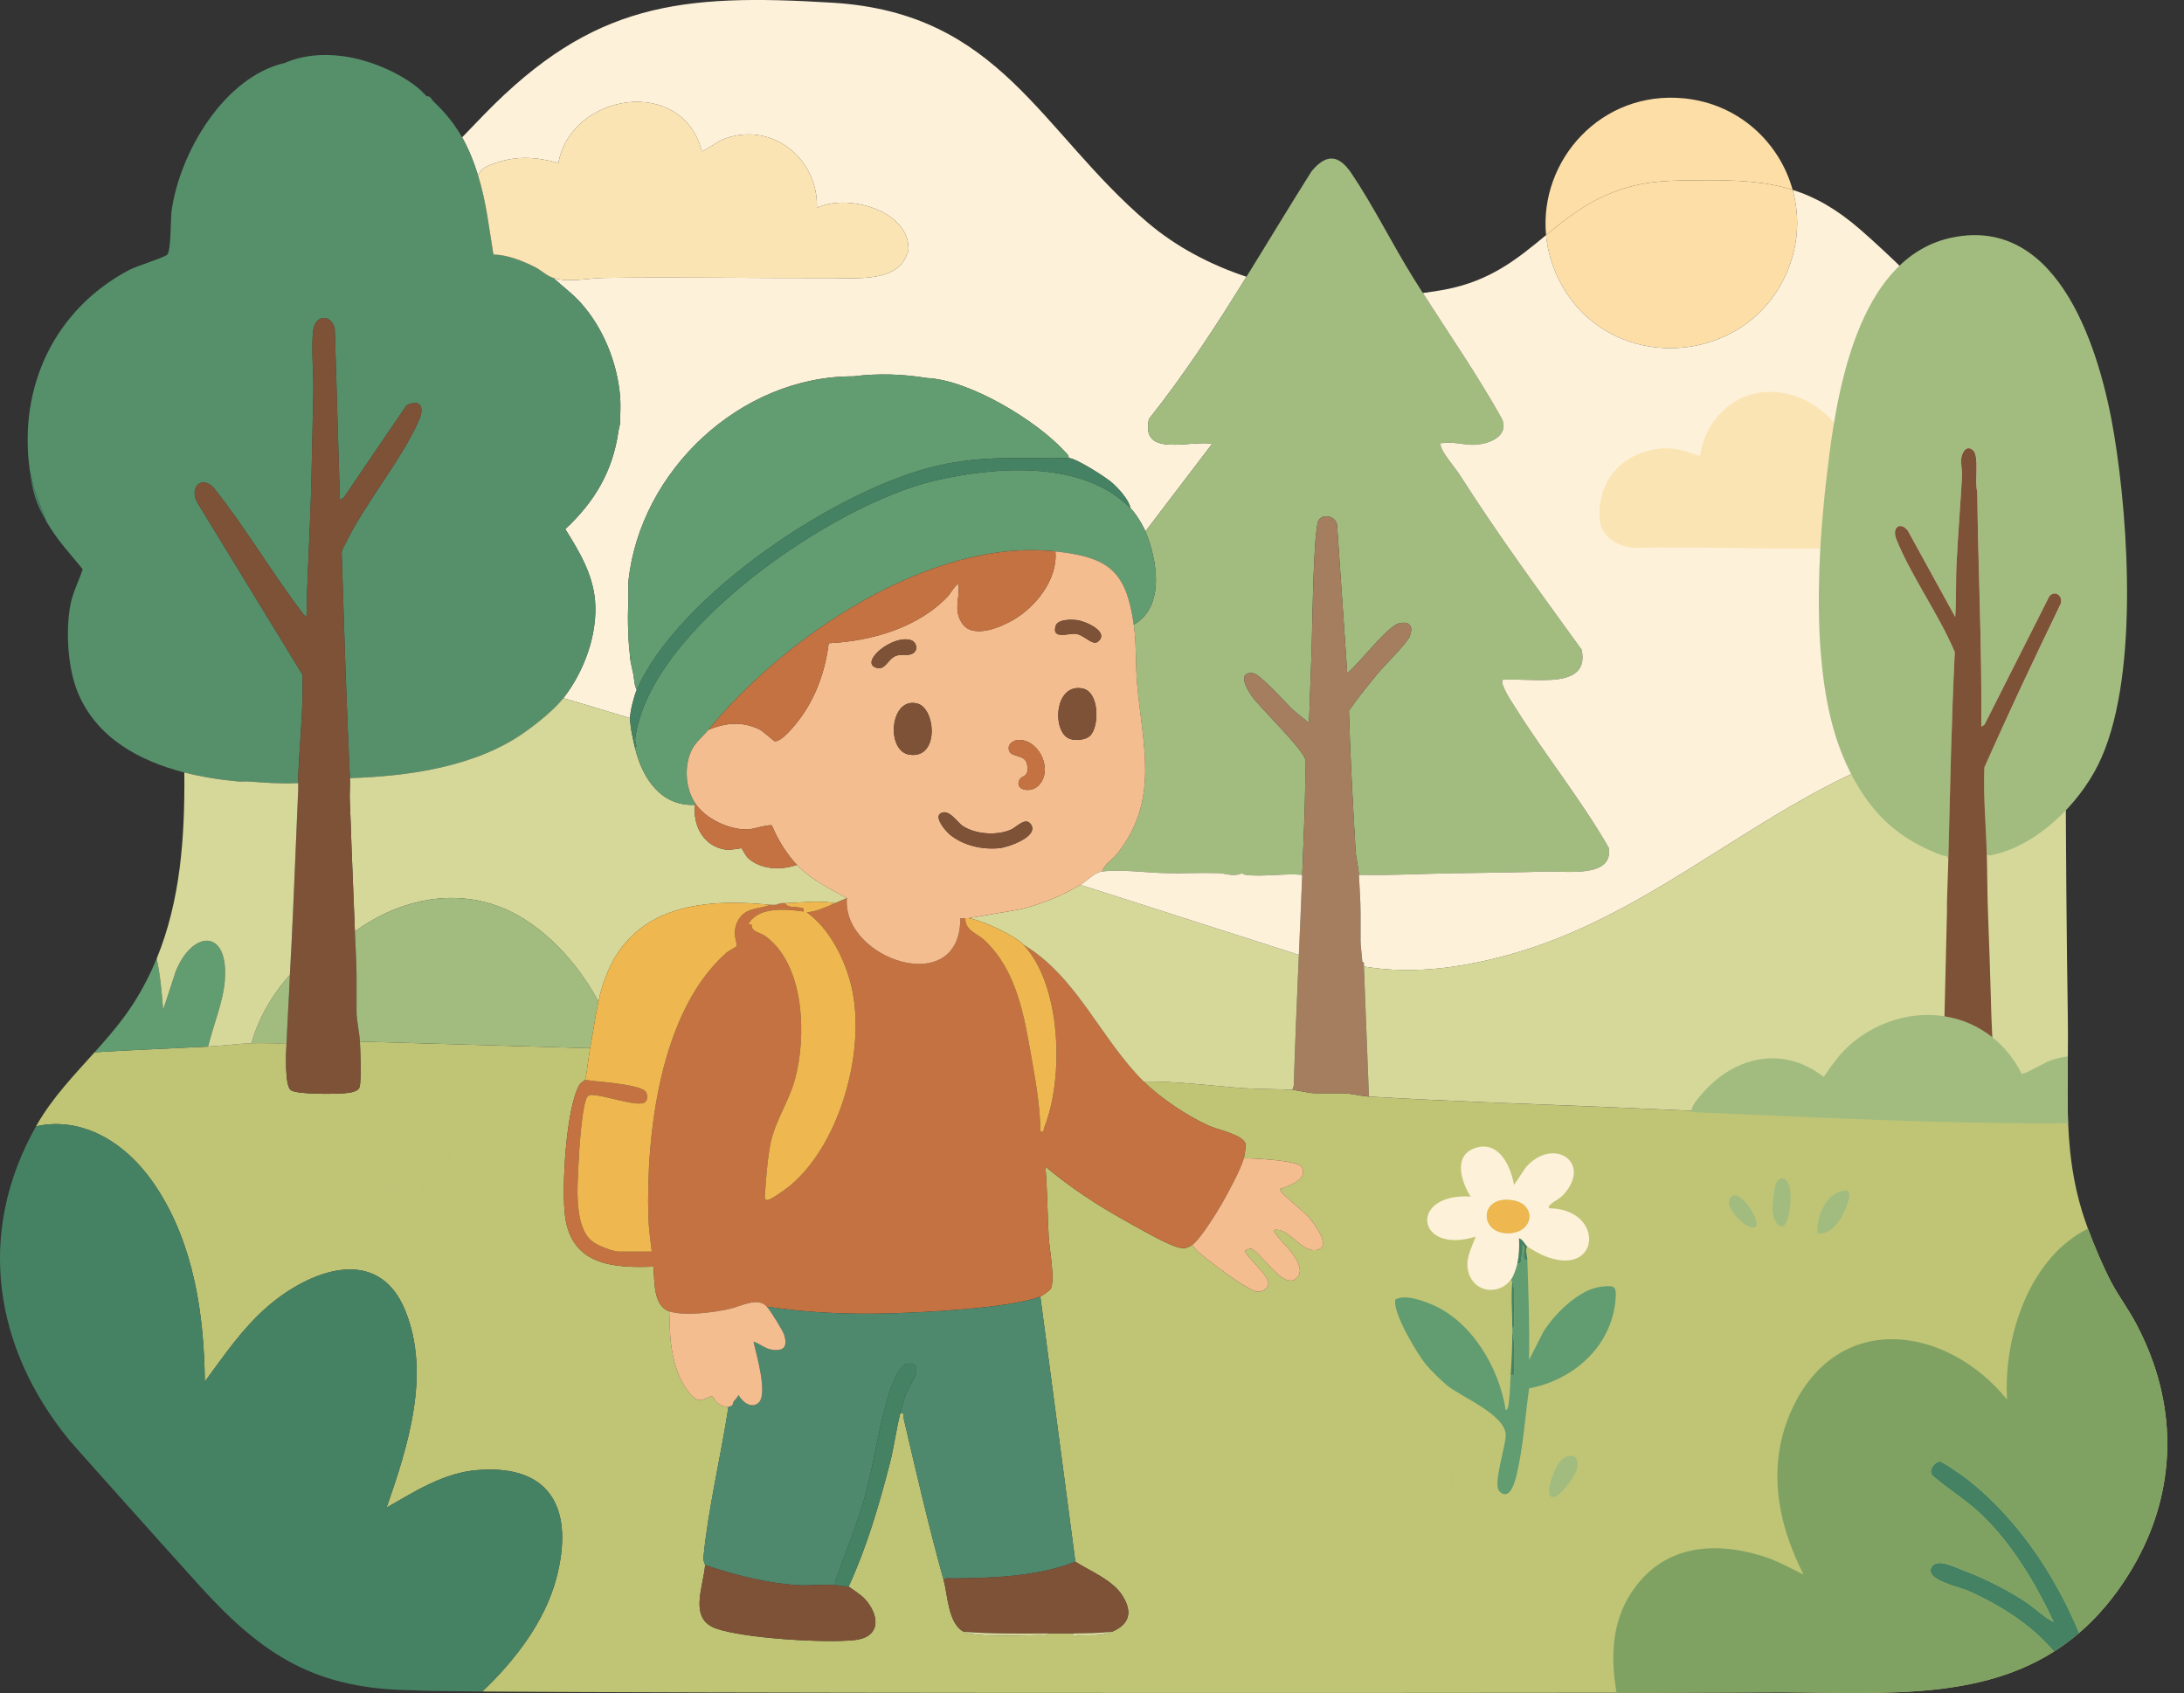 <svg width="129" height="100" viewBox="0 0 129 100" fill="none" xmlns="http://www.w3.org/2000/svg">
<rect x="0" y="0" width="129" height="100" fill="#333333" stroke="none"/>
<g clip-path="url(#clip0_739_3399)">
<path d="M127.866 87.292C127.534 89.543 126.646 91.738 125.207 93.779C125.158 93.85 125.109 93.921 125.057 93.992C124.861 94.262 124.66 94.519 124.455 94.767C124.415 94.814 124.377 94.862 124.338 94.908C124.088 95.202 123.834 95.479 123.574 95.739C123.323 95.99 123.068 96.228 122.809 96.451C122.327 96.865 121.829 97.23 121.316 97.555C116.435 100.647 110.254 99.901 104.099 99.963C103.473 99.969 101.64 99.975 98.925 99.981C97.898 99.983 96.746 99.984 95.485 99.986C78.236 100.01 40.739 100.01 28.489 99.912C30.394 98.109 32.176 95.797 32.854 93.253C33.911 89.289 32.661 86.477 28.205 86.832C26.21 86.99 24.515 88.086 22.836 89.048C24.093 85.429 25.464 81.159 23.935 77.408C22.309 73.418 18.187 75.077 15.74 77.228C14.301 78.493 13.222 80.076 12.098 81.611C12.054 77.663 11.461 73.561 9.28 70.197C7.327 67.18 4.581 65.964 2.128 66.531C2.143 66.504 2.157 66.478 2.171 66.452C3.086 64.851 4.357 63.523 5.588 62.155C7.821 62.017 10.066 61.935 12.294 61.818C13.135 61.773 14.028 61.65 14.855 61.62C15.542 61.596 16.237 61.638 16.924 61.62C16.901 62.166 16.805 64.065 17.164 64.383C17.476 64.656 19.796 64.622 20.326 64.578C20.595 64.555 21.151 64.506 21.238 64.211C21.353 63.83 21.279 62.044 21.258 61.522L34.852 61.915C34.765 62.361 34.654 63.515 34.557 63.787C34.549 63.808 34.299 63.947 34.219 64.088C33.424 65.469 33.154 70.279 33.385 71.901C33.787 74.716 36.212 74.914 38.596 74.816C38.673 75.693 38.571 77.189 39.581 77.475C39.486 79.049 39.708 81.177 40.818 82.393C41.42 83.053 41.727 82.434 42.08 82.489C42.138 82.498 42.354 83.134 43.029 83.088C42.574 86.062 41.844 89.009 41.547 92.008C41.528 92.202 41.653 92.403 41.649 92.444C41.532 93.783 40.675 95.616 42.287 96.189C43.916 96.77 48.724 97.063 50.467 96.875C52.115 96.7 51.942 95.322 51.007 94.365C50.915 94.271 50.19 93.739 50.121 93.724C51.192 91.405 51.914 88.93 52.555 86.457C52.807 85.485 52.934 84.435 53.175 83.482C53.48 83.424 53.343 83.632 53.384 83.811C54.12 86.998 54.876 90.233 55.736 93.33C55.986 94.226 55.995 95.889 56.918 96.382C57.576 96.734 60.477 96.591 61.402 96.582C61.569 96.58 61.84 96.645 61.942 96.481C62.433 96.478 62.929 96.489 63.42 96.481C63.38 96.822 63.526 96.62 63.695 96.609C64.445 96.561 64.984 96.683 65.686 96.382C66.742 95.931 66.896 95.202 66.296 94.246C65.718 93.327 64.403 92.808 63.519 92.246L61.45 76.589C61.535 76.557 61.988 76.234 62.045 76.15C62.349 75.702 61.98 73.739 61.943 73.092C61.865 71.699 61.865 70.298 61.746 68.907C63.208 70.134 64.801 71.183 66.472 72.11C67.184 72.505 68.854 73.476 69.545 73.666C69.918 73.77 70.09 73.747 70.414 73.536C70.659 73.893 71.018 74.157 71.354 74.418C71.861 74.812 73.799 76.294 74.305 76.299C74.552 76.301 74.84 76.146 74.907 75.903C75.064 75.326 73.366 74.097 73.566 73.832C73.702 73.832 73.813 73.707 73.957 73.778C74.564 74.078 75.921 76.381 76.664 75.401C76.979 74.987 76.565 74.36 76.308 73.996C76.209 73.856 75.131 72.742 75.242 72.65C76.155 72.488 76.826 73.978 77.748 73.832C78.723 73.678 77.602 72.243 77.312 71.909C77.005 71.554 75.729 70.553 75.636 70.335C75.562 70.158 75.71 70.206 75.772 70.18C76.227 69.979 77.309 69.631 76.868 68.905C76.647 68.54 74.002 68.411 73.468 68.415C73.51 68.249 73.591 67.73 73.568 67.583C73.485 67.046 71.905 66.721 71.401 66.493C70.118 65.916 68.559 64.871 67.557 63.885C69.548 63.858 71.535 64.144 73.518 64.278C74.445 64.34 75.404 64.316 76.325 64.378C76.666 64.4 77.338 64.575 77.655 64.575H79.33C79.718 64.575 80.389 64.743 80.857 64.772C85.245 65.038 89.624 65.179 94.02 65.358C94.065 65.358 94.11 65.36 94.155 65.362C94.339 65.37 94.523 65.378 94.707 65.385C95.117 65.402 95.528 65.42 95.939 65.437C96.145 65.446 96.352 65.455 96.558 65.464C96.804 65.475 97.049 65.485 97.296 65.496C97.654 65.511 98.011 65.527 98.369 65.543C98.594 65.553 98.818 65.562 99.043 65.572C99.329 65.585 99.617 65.597 99.905 65.61H99.906C100.034 65.616 100.162 65.622 100.291 65.627C100.915 65.653 101.541 65.681 102.169 65.706C102.209 65.708 102.249 65.71 102.29 65.711C102.667 65.727 103.046 65.743 103.424 65.758C103.444 65.758 103.464 65.76 103.484 65.76C103.884 65.775 104.282 65.791 104.681 65.806C104.994 65.818 105.309 65.83 105.622 65.841C105.88 65.85 106.136 65.859 106.393 65.867C107.385 65.901 108.378 65.93 109.368 65.954C109.616 65.96 109.862 65.966 110.108 65.971C110.418 65.978 110.728 65.983 111.036 65.989C111.278 65.993 111.518 65.997 111.759 66.001C111.782 66.001 111.807 66.002 111.831 66.002C112.103 66.006 112.375 66.009 112.646 66.012C113.528 66.022 114.407 66.026 115.284 66.023C115.347 66.023 115.41 66.023 115.473 66.022C115.604 66.022 115.734 66.022 115.864 66.02C115.94 66.02 116.017 66.02 116.093 66.018C116.405 66.015 116.717 66.012 117.027 66.008H117.054C117.103 66.008 117.154 66.006 117.203 66.005C117.398 66.002 117.592 65.999 117.787 65.995H117.837C117.856 65.993 117.885 65.993 117.926 65.992C117.934 65.992 117.943 65.992 117.951 65.991C118.02 65.991 118.088 65.989 118.157 65.987C118.246 65.985 118.333 65.984 118.422 65.981C118.605 65.978 118.787 65.974 118.969 65.968C118.998 65.967 119.026 65.967 119.056 65.966C119.09 65.965 119.126 65.964 119.162 65.963C119.185 65.963 119.208 65.963 119.231 65.961C119.278 65.96 119.326 65.959 119.375 65.958C119.385 65.958 119.396 65.958 119.407 65.958H119.418C119.431 65.958 119.442 65.957 119.454 65.957C119.465 65.957 119.477 65.957 119.489 65.957C119.547 65.956 119.607 65.954 119.67 65.953C119.732 65.952 119.796 65.95 119.862 65.948C120.444 65.934 121.188 65.916 122.14 65.895C122.142 65.949 122.143 66.003 122.145 66.057C122.148 66.153 122.152 66.249 122.156 66.344C122.18 66.901 122.217 67.457 122.275 68.014C122.313 68.374 122.361 68.735 122.418 69.095C122.546 69.913 122.729 70.738 122.986 71.573C123.08 71.879 123.196 72.218 123.326 72.573C123.512 73.082 123.729 73.623 123.953 74.143C124.201 74.718 124.457 75.267 124.692 75.717C125.114 76.521 125.706 77.314 126.154 78.153C126.576 78.944 126.926 79.745 127.204 80.552C127.976 82.789 128.193 85.068 127.866 87.294V87.292Z" fill="#C0C576"/>
<path d="M113.512 44.041C113.186 44.346 112.607 44.389 112.197 44.534C112.316 44.491 112.803 44.302 113.512 44.041Z" fill="#FDF1D9"/>
<path d="M71.596 26.216L67.656 31.388C67.482 30.973 67.078 30.319 66.77 30.009C66.685 29.522 66.078 28.864 65.707 28.531C65.332 28.194 63.534 27.047 63.124 27.054C63.126 26.86 62.991 26.781 62.88 26.659C61.221 24.831 57.236 22.434 54.752 22.328C53.325 22.096 51.851 22.04 50.417 22.229C43.749 22.201 37.801 27.802 37.118 34.342C37.088 34.627 37.133 34.947 37.118 35.228C37.115 35.293 37.121 35.359 37.118 35.425C37.086 36.227 37.074 36.682 37.118 37.493C37.122 37.558 37.114 37.624 37.118 37.69C37.144 38.077 37.169 38.388 37.216 38.773C37.22 38.805 37.212 38.839 37.216 38.871C37.262 39.206 37.351 39.526 37.413 39.856C37.467 40.139 37.462 40.503 37.611 40.742C37.449 41.111 37.212 42.025 37.216 42.417L33.276 41.235C34.494 39.69 35.316 37.458 35.146 35.475C35.011 33.894 34.207 32.559 33.39 31.254C35.121 29.642 36.192 27.833 36.527 25.478C36.551 25.313 36.614 25.127 36.626 24.986C36.634 24.889 36.62 24.788 36.626 24.691C36.649 24.308 36.657 23.788 36.626 23.411C36.459 21.407 35.617 19.329 34.264 17.844C33.782 17.315 33.207 16.9 32.685 16.418C33.599 16.708 34.755 16.426 35.685 16.414C40.205 16.359 44.697 16.435 49.181 16.423C50.548 16.419 52.864 16.664 53.524 15.143C53.658 14.834 53.686 14.779 53.644 14.427C53.395 12.331 49.927 11.444 48.251 12.282C48.346 9.301 45.466 7.064 42.612 8.272C42.451 8.34 41.502 8.979 41.453 8.935C40.313 4.472 33.762 5.462 32.98 9.624C31.706 9.276 30.554 9.191 29.283 9.62C28.856 9.765 28.327 9.954 28.252 10.411C27.987 9.56 27.69 8.811 27.295 8.113C27.734 7.656 28.172 7.2 28.614 6.747C35.011 0.175 40.167 -0.396 49.213 0.163C59.088 0.776 61.439 7.745 67.788 13.147C69.468 14.576 71.472 15.633 73.624 16.348C71.834 19.238 69.984 22.085 67.863 24.75C67.35 27.069 70.308 25.974 71.596 26.216Z" fill="#FDF1D9"/>
<path d="M32.855 93.252C33.911 89.289 32.661 86.477 28.205 86.831C26.211 86.99 24.515 88.085 22.837 89.046C24.093 85.429 25.465 81.157 23.936 77.407C22.309 73.416 18.186 75.075 15.74 77.226C14.3 78.492 13.223 80.075 12.098 81.61C12.055 77.662 11.461 73.56 9.281 70.195C7.327 67.179 4.581 65.962 2.128 66.529C-1.429 72.834 -0.367 79.635 4.121 85.098C4.326 85.347 9.412 91.038 11.861 93.748C15.604 97.855 18.723 99.811 24.534 99.841C24.605 99.869 26.044 99.892 28.49 99.912C30.395 98.109 32.176 95.797 32.855 93.253V93.252Z" fill="#458263"/>
<path d="M36.626 24.987C36.614 25.128 36.551 25.313 36.528 25.479C36.193 27.833 35.121 29.642 33.39 31.254C34.207 32.559 35.012 33.895 35.147 35.476C35.316 37.458 34.494 39.69 33.277 41.236C32.729 41.931 31.678 42.772 30.944 43.285C28.049 45.307 24.13 45.849 20.667 45.962C20.457 41.523 20.325 37.081 20.181 32.625C20.215 32.41 20.359 32.206 20.454 32.011C21.607 29.659 23.741 27.137 24.76 24.794C25.092 24.032 24.8 23.529 24.009 23.945L20.302 29.393L20.077 29.516L19.775 19.428C19.563 18.512 18.608 18.586 18.498 19.519C18.371 20.598 18.532 22.034 18.506 23.17C18.457 25.223 18.424 27.327 18.364 29.352C18.297 31.703 18.138 34.055 18.105 36.41C18.003 36.397 17.927 36.285 17.867 36.206C16.031 33.799 14.492 31.141 12.593 28.774C11.807 28.041 11.184 28.882 11.664 29.703L17.865 39.852C17.925 41.861 17.696 43.867 17.613 45.864C17.609 45.962 17.617 46.061 17.613 46.159L17.515 46.258C16.556 46.304 15.61 46.227 14.658 46.159C14.464 46.145 14.261 46.177 14.068 46.159C13.032 46.064 11.946 45.899 10.888 45.628C8.223 44.945 5.725 43.584 4.611 40.94C3.999 39.491 3.865 37.25 4.162 35.715C4.302 34.989 4.657 34.317 4.886 33.621C4.116 32.675 3.351 31.869 2.739 30.797L2 28.827L1.754 27.744C1.086 22.855 3.204 18.291 7.632 15.944C8.059 15.718 9.707 15.215 9.879 15.04C10.113 14.802 10.068 12.936 10.137 12.441C10.623 9.011 13.224 4.551 16.826 3.715C17.936 3.245 19.084 3.16 20.274 3.321C21.809 3.529 23.63 4.28 24.805 5.291C24.89 5.365 24.934 5.422 25.002 5.488C25.067 5.553 25.134 5.624 25.199 5.685C25.447 5.664 25.483 5.876 25.593 5.981C25.699 6.082 25.786 6.171 25.889 6.275C25.905 6.292 25.921 6.309 25.938 6.325C25.951 6.337 25.963 6.348 25.974 6.361L26.086 6.473C26.582 7.005 26.972 7.542 27.295 8.114C27.691 8.812 27.987 9.56 28.252 10.412C28.722 11.916 28.886 13.485 29.145 15.035C29.984 15.054 30.857 15.403 31.604 15.777C31.982 15.966 32.273 16.288 32.685 16.419C33.208 16.901 33.782 17.316 34.264 17.844C35.617 19.329 36.46 21.407 36.626 23.411C36.658 23.788 36.649 24.308 36.626 24.691C36.62 24.788 36.634 24.889 36.626 24.987Z" fill="#56906B"/>
<path d="M91.397 51.477C89.688 51.531 87.989 51.543 86.274 51.576C86.143 51.578 86.011 51.573 85.88 51.576C84.042 51.609 82.205 51.715 80.364 51.674H80.265C80.242 51.257 80.094 50.674 80.069 50.245C79.911 47.49 79.752 44.74 79.676 41.976C80.196 41.232 80.776 40.51 81.352 39.81C81.747 39.329 83.088 38.024 83.265 37.588C83.513 36.975 83.239 36.659 82.604 36.828C81.937 37.007 80.233 39.254 79.576 39.758L78.979 31.049C78.956 30.479 78.078 30.277 77.853 30.798C77.797 30.93 77.72 31.628 77.705 31.831C77.509 34.523 77.533 37.393 77.409 40.104C77.37 40.972 77.361 41.846 77.309 42.712C77.036 42.448 76.701 42.229 76.422 41.976C75.97 41.564 74.433 39.801 74.003 39.761C72.963 39.662 73.76 40.908 74.061 41.283C74.583 41.931 76.962 44.276 77.092 44.85C77.126 47.125 77.001 49.397 76.916 51.674C75.875 51.578 74.618 51.801 73.606 51.679C73.456 51.661 73.382 51.577 73.369 51.576C72.875 51.809 72.414 51.587 71.946 51.572C70.945 51.539 69.937 51.594 68.936 51.576C67.727 51.552 66.275 51.339 65.095 51.477C65.244 51.026 65.731 50.757 66.022 50.385C68.499 47.227 67.48 44.006 67.165 40.398C67.062 39.232 67.137 38.112 66.967 36.902C68.834 35.824 68.359 33.063 67.656 31.388L71.596 26.217C70.308 25.974 67.35 27.069 67.863 24.75C69.984 22.085 71.833 19.238 73.623 16.348C74.908 14.276 76.162 12.184 77.464 10.123C78.325 9.076 79.066 9.116 79.814 10.223C81.104 12.129 82.236 14.419 83.475 16.411C83.662 16.71 83.851 17.01 84.042 17.308C85.604 19.756 87.267 22.152 88.685 24.693C89.204 25.729 87.983 26.23 87.115 26.27C86.489 26.299 85.867 26.08 85.237 26.168C85.107 26.186 85.062 26.115 85.091 26.315C85.15 26.713 85.949 27.626 86.217 28.047C88.475 31.592 90.956 34.969 93.42 38.375C93.709 39.684 92.813 40.073 91.692 40.152C90.733 40.219 89.705 40.103 88.737 40.152C88.619 40.492 89.325 41.509 89.543 41.857C91.287 44.632 93.391 47.234 95.021 50.074C95.323 51.886 92.461 51.443 91.397 51.477Z" fill="#A2BC80"/>
<path d="M50.023 53.052C49.792 53.15 49.564 53.251 49.333 53.348C48.366 53.17 47.359 53.316 46.377 53.348C46.312 53.35 46.246 53.347 46.18 53.348C45.967 53.351 45.907 53.435 45.889 53.446H45.886C45.757 53.448 45.615 53.459 45.491 53.447C40.67 52.951 36.479 53.835 35.345 59.158C34.031 56.706 31.765 54.238 29.039 53.397C26.21 52.525 23.296 53.322 20.962 55.022C20.949 54.633 20.775 50.465 20.765 50.098C20.746 49.379 20.673 47.535 20.666 47.44C20.632 46.953 20.69 46.45 20.666 45.962C24.129 45.849 28.049 45.306 30.943 43.285C31.677 42.772 32.728 41.931 33.276 41.235L37.216 42.417C37.223 42.975 37.381 43.644 37.512 44.19C37.935 45.954 39.037 47.643 41.058 47.538C40.897 48.772 41.58 50.025 42.889 50.188C43.197 50.226 43.767 50.082 43.805 50.109C43.833 50.129 44.042 50.556 44.19 50.689C44.946 51.373 46.141 51.414 47.068 51.083C47.894 51.952 48.989 52.479 50.023 53.052Z" fill="#D6D89A"/>
<path d="M53.524 15.143C52.864 16.664 50.548 16.419 49.181 16.423C44.697 16.435 40.205 16.359 35.685 16.414C34.755 16.426 33.599 16.708 32.685 16.418C32.273 16.288 31.981 15.966 31.604 15.777C30.856 15.403 29.984 15.054 29.144 15.034C28.886 13.485 28.721 11.915 28.252 10.411C28.327 9.954 28.856 9.765 29.283 9.62C30.554 9.191 31.706 9.276 32.98 9.624C33.762 5.462 40.313 4.472 41.453 8.935C41.502 8.979 42.45 8.34 42.612 8.272C45.466 7.064 48.346 9.301 48.251 12.282C49.927 11.444 53.395 12.331 53.644 14.427C53.686 14.779 53.658 14.834 53.524 15.143Z" fill="#FBE4B4"/>
<path d="M100.567 10.648C102.65 10.63 104.32 10.722 105.885 11.215C105.111 8.414 102.709 6.142 99.495 5.812C94.58 5.307 90.901 9.473 91.32 13.889C92.564 12.866 93.824 11.854 95.609 11.235C97.334 10.637 98.772 10.663 100.567 10.648Z" fill="#FCDEA6"/>
<path d="M105.47 16.257C102.988 21.684 95.195 22.083 92.267 16.879C91.718 15.904 91.413 14.89 91.318 13.889C92.563 12.866 93.823 11.853 95.608 11.235C97.333 10.637 98.772 10.663 100.567 10.648C102.649 10.63 104.319 10.722 105.885 11.215C106.325 12.811 106.237 14.578 105.47 16.257Z" fill="#FCDEA6"/>
<path d="M63.125 27.055C60.442 27.109 58.225 26.871 55.438 27.494C49.538 28.814 40.087 35.123 37.611 40.743C37.462 40.503 37.467 40.139 37.414 39.856C37.352 39.526 37.262 39.206 37.217 38.872L37.313 38.822L37.217 38.773C37.169 38.389 37.145 38.077 37.118 37.69C37.114 37.625 37.122 37.559 37.118 37.494C37.075 36.682 37.087 36.227 37.118 35.426C37.121 35.36 37.115 35.294 37.118 35.228C37.133 34.947 37.089 34.627 37.118 34.342C37.801 27.803 43.749 22.201 50.418 22.23C51.851 22.04 53.326 22.096 54.752 22.328C57.236 22.435 61.221 24.832 62.88 26.66C62.992 26.782 63.127 26.86 63.125 27.055Z" fill="#629C71"/>
<path d="M66.966 36.902C66.517 33.721 65.5 32.916 62.337 32.569C54.959 31.757 46.331 37.611 41.846 43.106C41.538 43.483 41.096 43.832 40.879 44.257C40.39 45.216 40.473 46.535 41.058 47.439V47.538C39.037 47.642 37.935 45.954 37.512 44.189C37.673 44.081 37.494 43.846 37.517 43.661C38.291 37.184 49.273 29.785 55.162 28.401C58.77 27.553 63.926 27.143 66.769 30.009C67.078 30.319 67.482 30.973 67.656 31.388C68.358 33.062 68.834 35.824 66.966 36.902Z" fill="#629C71"/>
<path d="M83.265 37.588C83.089 38.024 81.747 39.329 81.352 39.81C80.776 40.51 80.197 41.232 79.676 41.976C79.752 44.74 79.912 47.49 80.07 50.245C80.094 50.674 80.242 51.257 80.266 51.674C80.307 52.409 80.364 53.281 80.364 53.988V55.564C80.364 55.848 80.443 56.427 80.463 56.794V56.796C80.463 56.796 80.466 56.796 80.467 56.798L80.561 56.893C80.564 56.959 80.558 57.025 80.561 57.09L80.857 64.772C80.39 64.743 79.719 64.575 79.33 64.575H77.656C77.338 64.575 76.667 64.4 76.326 64.377C76.437 64.214 76.422 64.028 76.428 63.84C76.502 61.362 76.617 58.884 76.719 56.401C76.785 54.827 76.857 53.248 76.916 51.674C77.002 49.397 77.126 47.125 77.093 44.85C76.963 44.276 74.584 41.931 74.061 41.283C73.761 40.908 72.963 39.662 74.003 39.761C74.433 39.801 75.971 41.563 76.422 41.976C76.701 42.229 77.036 42.448 77.309 42.712C77.362 41.845 77.371 40.972 77.41 40.104C77.533 37.393 77.51 34.522 77.706 31.831C77.721 31.628 77.797 30.929 77.854 30.798C78.078 30.277 78.957 30.479 78.979 31.049L79.577 39.758C80.233 39.254 81.938 37.007 82.605 36.828C83.24 36.658 83.514 36.975 83.265 37.588Z" fill="#A47E5E"/>
<path d="M66.77 30.009C63.927 27.143 58.771 27.553 55.163 28.401C49.273 29.785 38.291 37.184 37.517 43.661C37.495 43.847 37.674 44.081 37.513 44.19C37.382 43.644 37.224 42.975 37.217 42.417C37.213 42.025 37.45 41.111 37.611 40.742C40.087 35.123 49.539 28.814 55.438 27.494C58.225 26.871 60.442 27.109 63.125 27.055C63.534 27.047 65.332 28.194 65.708 28.531C66.078 28.864 66.685 29.522 66.77 30.009Z" fill="#458263"/>
<path d="M2.739 30.797C2.071 29.627 1.935 29.07 1.754 27.744L2 28.827L2.739 30.797Z" fill="#458263"/>
<path d="M37.314 38.822L37.217 38.871C37.213 38.839 37.221 38.806 37.217 38.773L37.314 38.822Z" fill="#629C71"/>
<path d="M80.463 56.795L80.561 56.894C80.558 56.828 80.463 56.802 80.463 56.795Z" fill="#D6D89A"/>
<path d="M73.468 68.415C73.314 69.027 72.514 70.501 72.168 71.103C71.859 71.641 70.872 73.238 70.414 73.536C70.09 73.747 69.918 73.769 69.546 73.666C68.855 73.476 67.184 72.505 66.472 72.109C64.802 71.183 63.209 70.134 61.747 68.907C61.866 70.298 61.866 71.698 61.944 73.091C61.98 73.739 62.35 75.701 62.045 76.15C61.988 76.234 61.536 76.557 61.45 76.589C59.566 77.281 54.675 77.516 52.539 77.577C50.125 77.646 47.676 77.543 45.295 77.179C44.753 76.573 43.739 77.18 43.029 77.328C42.063 77.529 40.519 77.74 39.581 77.475C38.571 77.189 38.673 75.693 38.597 74.815C36.212 74.914 33.787 74.716 33.385 71.9C33.154 70.279 33.425 65.469 34.219 64.088C34.3 63.947 34.549 63.808 34.557 63.787C35.366 63.914 37.395 64.005 38.039 64.393C38.304 64.553 38.31 65.103 37.954 65.168C37.297 65.288 35.662 64.669 34.901 64.67C34.688 64.686 34.635 64.866 34.583 65.043C34.335 65.882 34.207 67.924 34.164 68.859C34.106 70.132 33.906 72.499 35.001 73.339C35.314 73.578 36.204 73.929 36.577 73.929H38.497C38.426 73.303 38.315 72.535 38.297 71.915C38.155 66.999 38.981 59.768 42.879 56.3C43.032 56.164 43.49 55.925 43.509 55.892C43.589 55.755 43.131 55.025 43.676 54.241C44.133 53.586 44.831 53.709 45.492 53.447C45.616 53.459 45.758 53.447 45.886 53.447H45.889L46.181 53.348C46.247 53.347 46.313 53.35 46.378 53.348C46.534 53.642 46.949 53.535 47.249 53.614C47.425 53.661 47.504 53.587 47.461 53.84C46.439 53.697 44.784 53.533 44.212 54.581L44.407 54.627C44.373 55.06 44.877 55.049 45.242 55.32C47.551 57.029 47.648 61.291 46.941 63.808C46.585 65.077 45.789 66.22 45.522 67.509C45.338 68.387 45.257 69.524 45.192 70.43C45.18 70.603 45.107 70.912 45.344 70.878C45.605 70.841 46.482 70.19 46.72 69.987C49.683 67.471 51.193 61.877 50.27 58.173C49.878 56.604 48.985 54.849 47.66 53.889C48.255 53.841 48.789 53.578 49.333 53.348C49.565 53.25 49.793 53.15 50.023 53.052C49.719 56.662 56.754 59.045 56.721 54.233C56.82 54.231 56.919 54.235 57.017 54.233C57.005 54.968 57.718 55.121 58.164 55.548C60.067 57.362 60.495 60.009 60.929 62.485C61.181 63.918 61.444 65.383 61.451 66.838C61.73 66.888 61.613 66.771 61.673 66.622C62.855 63.688 62.705 58.229 60.465 55.808C63.614 57.693 65.025 61.388 67.558 63.883C68.559 64.87 70.118 65.915 71.401 66.492C71.906 66.719 73.486 67.045 73.569 67.582C73.591 67.729 73.51 68.247 73.468 68.414V68.415Z" fill="#C47241"/>
<path d="M45.295 77.18C45.497 77.406 46.244 78.593 46.322 78.861C46.511 79.514 46.337 79.808 45.65 79.733C45.21 79.685 44.9 79.373 44.507 79.248C44.656 79.965 45.413 82.435 44.76 82.898C44.325 83.207 43.819 82.771 43.62 82.4C43.553 82.555 43.425 82.664 43.324 82.794C43.29 82.838 43.346 83.068 43.028 83.09C42.573 86.063 41.844 89.011 41.547 92.009C41.528 92.203 41.652 92.404 41.649 92.444C43.355 93.018 45.307 93.519 47.112 93.63C47.832 93.675 48.62 93.565 49.333 93.626C49.295 93.426 49.38 93.274 49.444 93.097C49.989 91.566 50.605 90.072 51.057 88.504C51.658 86.421 51.972 83.617 52.734 81.712C52.907 81.278 53.255 80.45 53.791 80.545C54.622 80.691 53.698 81.845 53.522 82.303C53.393 82.638 53.264 83.126 53.175 83.483C53.479 83.425 53.342 83.633 53.384 83.811C54.119 87 54.876 90.233 55.736 93.332C55.839 93.169 56.11 93.233 56.277 93.231C58.709 93.205 61.226 93.132 63.519 92.248L61.45 76.591C59.565 77.283 54.675 77.518 52.539 77.579C50.124 77.648 47.675 77.545 45.295 77.181V77.18Z" fill="#4E896E"/>
<path d="M20.454 32.011C20.359 32.206 20.215 32.41 20.181 32.625C20.325 37.081 20.457 41.523 20.667 45.962C20.691 46.45 20.633 46.953 20.667 47.44C20.674 47.535 20.747 49.379 20.766 50.098C20.776 50.465 20.95 54.633 20.963 55.022C20.993 55.87 21.062 56.811 21.062 57.632V59.799C21.062 60.251 21.24 61.05 21.259 61.522C21.279 62.044 21.353 63.829 21.239 64.211C21.151 64.506 20.595 64.555 20.326 64.578C19.797 64.622 17.477 64.656 17.165 64.382C16.805 64.065 16.902 62.166 16.924 61.62C16.978 60.279 17.069 58.931 17.122 57.583C17.145 56.963 17.195 56.336 17.22 55.712C17.248 55.021 17.289 54.325 17.318 53.644C17.416 51.315 17.516 48.98 17.613 46.651C17.619 46.521 17.609 46.389 17.613 46.258C17.616 46.225 17.613 46.192 17.613 46.159C17.617 46.061 17.61 45.962 17.613 45.863C17.696 43.867 17.925 41.86 17.865 39.851L11.664 29.703C11.184 28.882 11.807 28.041 12.593 28.774C14.492 31.14 16.031 33.799 17.867 36.206C17.927 36.285 18.003 36.396 18.105 36.41C18.138 34.055 18.297 31.703 18.365 29.352C18.424 27.327 18.457 25.223 18.506 23.17C18.532 22.034 18.372 20.598 18.498 19.519C18.608 18.586 19.563 18.512 19.775 19.428L20.077 29.516L20.303 29.393L24.009 23.945C24.8 23.529 25.092 24.031 24.76 24.794C23.741 27.136 21.607 29.659 20.454 32.011Z" fill="#7D5237"/>
<path d="M76.719 56.401L63.814 52.265C62.718 52.914 61.599 53.366 60.366 53.692L57.214 54.234C57.961 54.338 59.946 55.25 60.465 55.809C63.613 57.694 65.025 61.389 67.557 63.885C69.548 63.858 71.535 64.143 73.518 64.278C74.444 64.34 75.404 64.315 76.324 64.377C76.436 64.214 76.421 64.028 76.427 63.84C76.502 61.361 76.615 58.883 76.719 56.4V56.401Z" fill="#D6D89A"/>
<path d="M35.346 59.158C35.152 60.068 35.033 61.001 34.853 61.915L21.259 61.522C21.24 61.049 21.061 60.251 21.061 59.798V57.632C21.061 56.811 20.992 55.869 20.963 55.022C23.296 53.321 26.211 52.525 29.04 53.397C31.766 54.238 34.032 56.705 35.346 59.158Z" fill="#A2BC80"/>
<path d="M45.492 53.447C44.83 53.709 44.132 53.586 43.676 54.241C43.131 55.025 43.589 55.755 43.508 55.892C43.49 55.925 43.031 56.164 42.879 56.301C38.981 59.768 38.155 67 38.297 71.916C38.315 72.536 38.426 73.303 38.497 73.93H36.577C36.204 73.93 35.314 73.579 35.001 73.339C33.905 72.499 34.105 70.132 34.164 68.86C34.207 67.924 34.335 65.882 34.583 65.043C34.635 64.867 34.688 64.686 34.901 64.671C35.662 64.671 37.297 65.288 37.954 65.168C38.31 65.103 38.304 64.553 38.039 64.394C37.395 64.005 35.366 63.914 34.557 63.787C34.655 63.515 34.765 62.361 34.853 61.915C35.033 61.002 35.151 60.068 35.346 59.158C36.479 53.835 40.67 52.951 45.492 53.447Z" fill="#EEB74F"/>
<path d="M13.278 57.926C13.178 59.203 12.589 60.574 12.294 61.818C10.066 61.935 7.821 62.017 5.588 62.155C6.413 61.238 7.22 60.303 7.891 59.255C8.436 58.402 8.885 57.52 9.257 56.615C9.467 57.617 9.562 58.661 9.635 59.65L10.376 57.389C11.33 54.967 13.523 54.775 13.278 57.926Z" fill="#629C71"/>
<path d="M95.435 76.635C95.251 79.48 92.992 81.496 90.318 82.01C90.08 83.676 89.972 85.498 89.578 87.129C89.486 87.511 89.176 88.703 88.563 88.087C88.171 87.692 88.924 85.451 88.938 84.806C88.963 83.575 86.369 82.549 85.495 81.849C85.129 81.557 84.503 80.937 84.207 80.575C83.696 79.945 82.213 77.488 82.426 76.748C83.003 76.466 83.861 76.772 84.438 76.997C86.888 77.954 88.547 80.764 88.935 83.285C89.084 83.29 89.103 82.941 89.119 82.831C89.195 82.31 89.193 81.738 89.23 81.217C89.527 81.272 89.42 81.067 89.427 80.877C89.45 80.175 89.492 79.327 89.328 78.657V78.46C89.491 78.357 89.427 78.086 89.429 77.92C89.433 77.504 89.508 75.922 89.328 75.703C89.3 75.667 89.258 75.641 89.23 75.604C89.401 75.385 89.562 74.895 89.624 74.62C89.891 74.678 89.819 74.486 89.852 74.311C89.901 74.05 89.952 73.805 89.921 73.536C90.22 73.629 89.76 74.481 90.214 74.422C90.278 76.388 90.353 78.354 90.314 80.331L91.159 78.665C91.823 77.601 93.289 76.133 94.598 75.999C95.279 75.927 95.481 75.92 95.435 76.635Z" fill="#629C71"/>
<path d="M91.495 71.368C91.47 71.232 91.477 71.243 91.558 71.164C91.784 70.948 92.116 70.831 92.381 70.53C94.059 68.621 91.709 67.12 90.119 68.959L89.428 69.99C89.231 68.863 88.516 67.323 87.108 67.82C85.816 68.276 86.311 69.813 86.866 70.679C83.178 70.448 83.632 74.146 87.16 73.043C86.905 73.766 86.509 74.385 86.746 75.182C87.094 76.352 88.511 76.522 89.23 75.604C89.402 75.385 89.562 74.895 89.624 74.619C89.74 74.105 89.744 73.675 89.724 73.141C89.942 73.196 90.088 73.538 90.215 73.634C90.334 73.723 90.911 74.045 91.065 74.114C94.525 75.672 94.899 71.41 91.495 71.368ZM89.167 72.841C87.348 72.936 87.325 70.571 89.354 70.901C90.761 71.13 90.609 72.765 89.167 72.841Z" fill="#FDF1D9"/>
<path d="M55.736 93.33C55.985 94.226 55.995 95.889 56.918 96.383C58.587 96.513 60.266 96.492 61.943 96.482C62.433 96.479 62.929 96.49 63.42 96.482C64.18 96.47 64.93 96.468 65.686 96.383C66.743 95.931 66.897 95.202 66.296 94.247C65.718 93.327 64.404 92.809 63.519 92.247C61.227 93.132 58.709 93.204 56.276 93.23C56.11 93.232 55.839 93.167 55.736 93.33Z" fill="#7D5237"/>
<path d="M70.414 73.536C70.659 73.893 71.018 74.157 71.355 74.418C71.861 74.812 73.799 76.294 74.305 76.299C74.551 76.301 74.84 76.146 74.907 75.903C75.065 75.327 73.366 74.097 73.567 73.833C73.704 73.833 73.814 73.708 73.957 73.778C74.564 74.079 75.921 76.381 76.665 75.402C76.979 74.987 76.565 74.361 76.309 73.996C76.21 73.856 75.132 72.743 75.242 72.651C76.155 72.489 76.826 73.979 77.748 73.833C78.723 73.679 77.602 72.243 77.313 71.91C77.007 71.555 75.729 70.554 75.636 70.335C75.563 70.16 75.711 70.207 75.772 70.181C76.227 69.98 77.31 69.632 76.869 68.907C76.647 68.542 74.002 68.412 73.468 68.417C73.313 69.029 72.513 70.503 72.168 71.105C71.859 71.643 70.871 73.24 70.414 73.538V73.536Z" fill="#F4BD8F"/>
<path d="M47.113 93.63C45.308 93.519 43.355 93.018 41.65 92.444C41.532 93.784 40.676 95.616 42.287 96.19C43.917 96.771 48.724 97.064 50.467 96.876C52.114 96.7 51.943 95.322 51.008 94.365C50.916 94.272 50.19 93.74 50.122 93.725C49.998 93.697 49.481 93.639 49.335 93.626C48.622 93.565 47.834 93.674 47.114 93.63H47.113Z" fill="#7D5237"/>
<path d="M45.649 79.732C45.21 79.685 44.9 79.372 44.507 79.248C44.656 79.965 45.413 82.435 44.76 82.897C44.325 83.207 43.819 82.771 43.62 82.398C43.553 82.554 43.425 82.664 43.324 82.793C43.289 82.837 43.346 83.067 43.029 83.088C42.354 83.134 42.138 82.498 42.08 82.488C41.727 82.434 41.42 83.053 40.818 82.393C39.708 81.176 39.486 79.049 39.581 77.475C40.519 77.74 42.063 77.529 43.029 77.328C43.739 77.18 44.752 76.573 45.294 77.179C45.496 77.405 46.244 78.592 46.322 78.86C46.511 79.513 46.335 79.808 45.649 79.732Z" fill="#F4BD8F"/>
<path d="M53.79 80.545C53.254 80.45 52.907 81.278 52.734 81.712C51.971 83.617 51.658 86.421 51.057 88.504C50.604 90.071 49.989 91.565 49.443 93.097C49.38 93.274 49.294 93.426 49.333 93.626C49.48 93.639 49.997 93.697 50.12 93.725C51.191 91.406 51.913 88.931 52.554 86.458C52.806 85.487 52.933 84.436 53.174 83.483C53.264 83.127 53.393 82.638 53.521 82.303C53.697 81.845 54.62 80.692 53.79 80.545Z" fill="#458263"/>
<path d="M17.122 57.583C17.069 58.931 16.978 60.279 16.924 61.621C16.238 61.638 15.543 61.596 14.855 61.621C15.253 60.149 16.102 58.718 17.122 57.583Z" fill="#A2BC80"/>
<path d="M83.431 85.071C83.247 85.361 83.968 86.355 84.166 86.624C84.358 86.888 84.999 87.677 85.236 87.82C86.067 88.323 85.713 86.574 85.431 86.147C85.215 85.821 83.717 84.622 83.432 85.071H83.431Z" fill="#A2BC80"/>
<path d="M80.857 87.569C82.146 88.088 82.236 87.287 81.451 86.482C81.182 86.206 80.357 85.726 79.994 85.665C78.718 85.456 80.075 87.254 80.857 87.569Z" fill="#A2BC80"/>
<path d="M108.679 72.052C108.404 72.444 107.87 72.988 107.355 72.847C107.249 71.818 107.964 70.251 109.134 70.327C109.459 70.564 108.877 71.769 108.679 72.052Z" fill="#A2BC80"/>
<path d="M26.309 67.839C25.338 67.574 24.721 69.641 24.923 70.316C24.996 70.557 25.232 70.669 25.443 70.482C25.582 70.358 26.202 69.299 26.3 69.075C26.438 68.762 26.802 67.974 26.309 67.839Z" fill="#A2BC80"/>
<path d="M93.147 86.759C93.066 87.14 92.027 88.683 91.603 88.397C91.251 88.159 91.829 86.743 92.048 86.447C92.527 85.801 93.362 85.753 93.147 86.759Z" fill="#A2BC80"/>
<path d="M105.588 72.015C105.257 73.002 104.673 72.078 104.688 71.419C104.694 71.131 104.784 70.253 104.859 70.007C104.921 69.806 105.055 69.542 105.316 69.609C105.981 69.779 105.754 71.519 105.588 72.015Z" fill="#A2BC80"/>
<path d="M103.712 72.452C103.326 72.838 101.608 71.224 102.275 70.67C102.827 70.211 104.017 72.147 103.712 72.452Z" fill="#A2BC80"/>
<path d="M22.863 68.532C21.902 68.244 22.29 69.907 22.939 70.329C23.886 70.948 23.564 68.743 22.863 68.532Z" fill="#A2BC80"/>
<path d="M56.918 96.383C57.575 96.735 60.475 96.591 61.401 96.582C61.568 96.58 61.839 96.645 61.941 96.482C60.265 96.492 58.586 96.514 56.917 96.383H56.918Z" fill="#D6D89A"/>
<path d="M89.724 73.143C89.743 73.676 89.739 74.106 89.624 74.62C89.892 74.678 89.819 74.487 89.852 74.312C89.901 74.05 89.952 73.806 89.92 73.538C90.219 73.63 89.759 74.483 90.215 74.424C90.206 74.153 90.066 73.792 90.215 73.636C90.086 73.54 89.941 73.198 89.723 73.144L89.724 73.143Z" fill="#458263"/>
<path d="M89.428 77.92C89.432 77.505 89.507 75.922 89.327 75.703C89.24 76.609 89.325 77.531 89.327 78.46C89.491 78.357 89.426 78.086 89.428 77.92Z" fill="#458263"/>
<path d="M63.695 96.609C64.445 96.561 64.984 96.683 65.685 96.382C64.93 96.467 64.179 96.469 63.419 96.481C63.379 96.822 63.525 96.62 63.694 96.609H63.695Z" fill="#D6D89A"/>
<path d="M89.427 80.877C89.45 80.175 89.492 79.327 89.328 78.657C89.323 79.554 89.291 80.332 89.23 81.217C89.527 81.272 89.42 81.066 89.427 80.877Z" fill="#458263"/>
<path d="M85.235 87.822C84.998 87.677 84.357 86.888 84.165 86.626C83.968 86.357 83.247 85.362 83.43 85.072C83.715 84.624 85.215 85.822 85.429 86.149C85.711 86.576 86.066 88.325 85.234 87.822H85.235ZM79.993 85.666C80.358 85.726 81.183 86.206 81.451 86.482C82.236 87.287 82.146 88.088 80.857 87.569C80.075 87.255 78.718 85.456 79.993 85.666ZM22.939 70.33C22.289 69.906 21.901 68.244 22.863 68.533C23.565 68.743 23.887 70.948 22.939 70.33ZM26.301 69.075C26.202 69.299 25.583 70.358 25.443 70.482C25.233 70.67 24.996 70.558 24.924 70.316C24.722 69.641 25.339 67.574 26.31 67.839C26.803 67.973 26.439 68.761 26.301 69.075Z" fill="#C0C576"/>
<path d="M51.768 39.446C50.733 39.137 52.699 37.471 53.797 37.809C54.153 37.918 54.274 38.443 53.863 38.625C53.602 38.74 53.278 38.634 52.974 38.721C52.443 38.874 52.323 39.613 51.768 39.446ZM53.724 44.578C52.297 44.369 52.561 41.132 54.185 41.556C55.273 41.84 55.5 44.838 53.724 44.578ZM67.165 40.398C67.063 39.232 67.138 38.113 66.967 36.902C66.518 33.721 65.501 32.917 62.337 32.569C62.495 34.224 61.149 35.892 59.777 36.658C58.991 37.097 57.399 37.753 56.8 36.775C56.323 35.994 56.674 35.425 56.624 34.589C56.587 34.277 56.102 35.098 56.029 35.176C54.273 37.07 51.471 37.874 48.948 37.994C48.75 39.611 48.191 41.203 47.207 42.507C46.975 42.816 46.148 43.855 45.752 43.78C45.693 43.769 45.086 43.186 44.802 43.057C43.783 42.595 42.852 42.698 41.847 43.106C41.539 43.483 41.097 43.832 40.88 44.257C40.391 45.216 40.474 46.536 41.059 47.44C41.663 48.373 43.065 49.012 44.161 48.994C44.456 48.989 45.461 48.666 45.593 48.761C45.931 49.576 46.459 50.442 47.068 51.083C47.894 51.952 48.989 52.479 50.023 53.053C49.719 56.662 56.754 59.046 56.721 54.233C56.82 54.231 56.919 54.235 57.017 54.233C57.081 54.233 57.154 54.225 57.214 54.233L60.367 53.691C61.599 53.365 62.719 52.913 63.815 52.264C64.216 52.025 64.634 51.529 65.095 51.476C65.244 51.025 65.732 50.756 66.023 50.384C68.499 47.226 67.481 44.005 67.165 40.397V40.398ZM59.036 50.097C58.03 50.201 56.899 49.946 56.111 49.303C55.876 49.109 55.161 48.293 55.554 48.045C56.043 47.736 56.542 48.584 56.886 48.802C57.651 49.289 58.888 49.365 59.715 49.004C60.047 48.859 60.549 48.255 60.868 48.662C61.437 49.389 59.574 50.042 59.036 50.097ZM61.318 46.42C60.847 46.869 59.907 46.655 60.216 46.06C60.363 45.775 60.817 45.942 60.66 45.128C60.551 44.567 59.799 44.74 59.626 44.387C59.435 43.998 59.844 43.695 60.207 43.704C61.429 43.732 62.237 45.544 61.318 46.42ZM64.376 43.47C64.115 43.712 63.552 43.757 63.218 43.653C62.121 43.311 62.241 40.34 63.938 40.666C64.954 40.86 64.943 42.945 64.376 43.47ZM64.857 37.897C64.526 38.173 64.039 37.485 63.524 37.438C63.111 37.402 62.103 37.793 62.354 36.97C62.477 36.566 63.295 36.585 63.641 36.633C64.117 36.699 65.553 37.317 64.857 37.897Z" fill="#F4BD8F"/>
<path d="M76.916 51.675C76.857 53.248 76.785 54.827 76.719 56.401L63.815 52.265C64.216 52.026 64.634 51.531 65.095 51.477C66.275 51.339 67.727 51.552 68.936 51.576C69.937 51.595 70.945 51.539 71.946 51.572C72.414 51.587 72.875 51.809 73.369 51.576C73.382 51.576 73.456 51.662 73.606 51.679C74.618 51.802 75.875 51.578 76.916 51.675Z" fill="#FDF1D9"/>
<path d="M47.248 53.615C47.423 53.661 47.503 53.587 47.46 53.84C46.438 53.697 44.783 53.533 44.211 54.581L44.405 54.626C44.372 55.06 44.875 55.05 45.241 55.32C47.549 57.029 47.646 61.291 46.94 63.807C46.584 65.077 45.787 66.22 45.519 67.509C45.337 68.387 45.255 69.524 45.191 70.431C45.178 70.603 45.106 70.913 45.343 70.879C45.603 70.842 46.479 70.191 46.719 69.988C49.682 67.472 51.192 61.878 50.268 58.173C49.877 56.604 48.984 54.849 47.658 53.889C48.253 53.841 48.788 53.578 49.332 53.348C48.365 53.17 47.358 53.315 46.377 53.348C46.532 53.642 46.947 53.535 47.247 53.615H47.248Z" fill="#EEB74F"/>
<path d="M44.161 48.995C43.064 49.013 41.663 48.374 41.058 47.44V47.539C40.896 48.773 41.579 50.026 42.888 50.189C43.197 50.227 43.767 50.083 43.805 50.11C43.833 50.13 44.042 50.557 44.189 50.69C44.946 51.373 46.141 51.416 47.067 51.085C46.457 50.444 45.929 49.578 45.593 48.762C45.459 48.668 44.454 48.991 44.161 48.996V48.995Z" fill="#C47241"/>
<path d="M45.886 53.447L46.181 53.348C45.954 53.351 45.901 53.447 45.886 53.447Z" fill="#EEB74F"/>
<path d="M44.802 43.058C45.086 43.187 45.693 43.77 45.752 43.781C46.148 43.856 46.974 42.817 47.207 42.508C48.191 41.204 48.75 39.612 48.948 37.995C51.47 37.876 54.272 37.071 56.029 35.177C56.101 35.099 56.585 34.278 56.623 34.59C56.673 35.426 56.322 35.995 56.799 36.776C57.398 37.755 58.99 37.099 59.776 36.66C61.148 35.893 62.494 34.226 62.336 32.571C54.959 31.76 46.331 37.612 41.847 43.108C42.852 42.7 43.783 42.597 44.802 43.059V43.058Z" fill="#C47241"/>
<path d="M58.164 55.549C60.067 57.363 60.494 60.01 60.928 62.486C61.179 63.919 61.443 65.384 61.45 66.839C61.729 66.889 61.611 66.772 61.671 66.623C62.854 63.69 62.705 58.231 60.464 55.811C59.946 55.251 57.96 54.338 57.213 54.235C57.153 54.228 57.079 54.235 57.016 54.235C57.004 54.971 57.717 55.124 58.163 55.55L58.164 55.549Z" fill="#EEB74F"/>
<path d="M17.613 46.258H17.515L17.613 46.159C17.613 46.192 17.615 46.225 17.613 46.258Z" fill="#629C71"/>
<path d="M17.613 46.651C17.515 48.98 17.416 51.315 17.317 53.644C17.289 54.325 17.247 55.021 17.22 55.712C17.194 56.336 17.145 56.963 17.121 57.583C16.102 58.718 15.252 60.149 14.855 61.62C14.028 61.65 13.135 61.773 12.294 61.818C12.589 60.574 13.178 59.203 13.278 57.926C13.523 54.775 11.33 54.967 10.376 57.389L9.635 59.65C9.562 58.661 9.467 57.617 9.257 56.615C10.655 53.207 10.926 49.463 10.887 45.628C11.946 45.899 13.031 46.064 14.067 46.159C14.26 46.177 14.463 46.145 14.658 46.159C15.61 46.227 16.555 46.304 17.514 46.258H17.613C17.608 46.389 17.619 46.521 17.613 46.651Z" fill="#D6D89A"/>
<path d="M89.354 70.901C87.324 70.571 87.348 72.937 89.166 72.841C90.609 72.765 90.76 71.13 89.354 70.901Z" fill="#EEB74F"/>
<path d="M63.938 40.665C62.24 40.341 62.121 43.311 63.217 43.653C63.551 43.757 64.113 43.711 64.374 43.47C64.942 42.944 64.954 40.859 63.938 40.665Z" fill="#7D5237"/>
<path d="M54.186 41.556C52.562 41.132 52.297 44.368 53.725 44.578C55.502 44.838 55.274 41.84 54.186 41.556Z" fill="#7D5237"/>
<path d="M59.715 49.004C58.888 49.365 57.651 49.289 56.885 48.802C56.541 48.584 56.042 47.736 55.554 48.045C55.161 48.293 55.875 49.109 56.111 49.303C56.898 49.946 58.029 50.201 59.035 50.097C59.573 50.042 61.437 49.388 60.868 48.662C60.549 48.256 60.047 48.859 59.715 49.004Z" fill="#7D5237"/>
<path d="M60.207 43.704C59.845 43.695 59.435 43.998 59.625 44.387C59.799 44.74 60.551 44.567 60.659 45.128C60.817 45.942 60.363 45.775 60.216 46.06C59.908 46.655 60.848 46.87 61.318 46.42C62.238 45.543 61.43 43.732 60.207 43.704Z" fill="#C47241"/>
<path d="M53.862 38.624C54.273 38.442 54.152 37.917 53.796 37.808C52.698 37.47 50.733 39.136 51.767 39.445C52.322 39.612 52.443 38.871 52.973 38.72C53.278 38.632 53.601 38.739 53.862 38.624Z" fill="#7D5237"/>
<path d="M63.642 36.633C63.295 36.585 62.477 36.566 62.354 36.97C62.103 37.793 63.111 37.402 63.524 37.438C64.039 37.484 64.526 38.173 64.857 37.897C65.553 37.316 64.117 36.698 63.642 36.633H63.642Z" fill="#7D5237"/>
<path d="M122.702 96.197C122.738 96.281 122.774 96.366 122.809 96.45C122.327 96.864 121.829 97.23 121.317 97.554C121.276 97.506 121.234 97.458 121.191 97.409C121.108 97.313 121.021 97.218 120.933 97.126C120.888 97.078 120.843 97.031 120.797 96.985C120.753 96.939 120.708 96.895 120.664 96.852C120.594 96.783 120.524 96.716 120.453 96.65C120.413 96.611 120.372 96.574 120.332 96.538C120.302 96.51 120.273 96.484 120.243 96.458C120.195 96.415 120.147 96.373 120.097 96.331C120.065 96.302 120.032 96.274 119.999 96.247C119.952 96.208 119.906 96.169 119.86 96.132C119.786 96.072 119.711 96.012 119.636 95.954C119.594 95.919 119.55 95.886 119.507 95.854C119.289 95.688 119.065 95.53 118.836 95.377C118.791 95.346 118.747 95.318 118.702 95.289C118.631 95.242 118.558 95.195 118.484 95.149C118.412 95.103 118.339 95.058 118.265 95.014C118.154 94.947 118.043 94.882 117.931 94.818C117.854 94.774 117.777 94.73 117.7 94.688C117.605 94.636 117.512 94.585 117.416 94.535C117.352 94.501 117.287 94.467 117.222 94.434C117.199 94.422 117.176 94.411 117.153 94.399C117.117 94.381 117.083 94.364 117.047 94.346C116.978 94.311 116.908 94.277 116.838 94.243C116.824 94.236 116.809 94.228 116.794 94.222C116.711 94.182 116.628 94.143 116.545 94.104C116.446 94.058 116.348 94.014 116.248 93.969C115.717 93.733 113.731 93.344 114.064 92.61C114.35 91.978 115.439 92.556 115.911 92.731C117.147 93.189 118.544 93.886 119.643 94.614C120.211 94.99 120.694 95.499 121.302 95.81C120.228 93.52 118.821 91.153 116.972 89.406C116.102 88.585 115.071 87.962 114.166 87.186C113.841 86.895 114.249 86.353 114.572 86.326C114.735 86.311 116.012 87.22 116.229 87.391C116.332 87.471 116.434 87.554 116.535 87.639C116.612 87.701 116.689 87.766 116.765 87.831C116.853 87.906 116.94 87.983 117.027 88.06C117.092 88.117 117.156 88.175 117.22 88.235C117.265 88.276 117.31 88.317 117.354 88.358C117.51 88.503 117.663 88.651 117.814 88.803C117.884 88.873 117.953 88.943 118.021 89.014C118.035 89.028 118.049 89.042 118.063 89.056C118.132 89.127 118.2 89.199 118.267 89.271C118.322 89.33 118.377 89.389 118.431 89.45C118.479 89.501 118.525 89.552 118.572 89.604C118.631 89.671 118.688 89.736 118.745 89.801C118.809 89.874 118.872 89.948 118.935 90.021C118.978 90.073 119.021 90.124 119.063 90.175C119.19 90.327 119.316 90.482 119.438 90.638C119.505 90.723 119.571 90.809 119.636 90.895C119.705 90.984 119.772 91.075 119.84 91.166C119.842 91.17 119.846 91.174 119.849 91.179C119.919 91.273 119.988 91.369 120.057 91.466C120.126 91.562 120.194 91.659 120.261 91.756C120.315 91.834 120.369 91.913 120.423 91.993C120.439 92.019 120.457 92.043 120.474 92.069C120.535 92.161 120.596 92.254 120.656 92.348C120.717 92.441 120.777 92.536 120.838 92.631C120.841 92.636 120.844 92.642 120.848 92.648C120.903 92.736 120.958 92.824 121.011 92.913C121.232 93.274 121.444 93.643 121.646 94.017C121.704 94.124 121.761 94.231 121.817 94.339C121.946 94.583 122.07 94.83 122.19 95.078C122.222 95.142 122.252 95.206 122.283 95.271C122.398 95.513 122.509 95.755 122.616 96.001C122.644 96.066 122.673 96.132 122.702 96.197Z" fill="#458263"/>
<path d="M127.866 87.292C127.535 89.542 126.647 91.737 125.207 93.779C125.158 93.85 125.11 93.921 125.058 93.992C124.861 94.262 124.66 94.519 124.455 94.767C124.416 94.814 124.377 94.861 124.338 94.908C124.089 95.201 123.834 95.478 123.574 95.739C123.324 95.99 123.068 96.228 122.809 96.45C122.774 96.365 122.738 96.281 122.702 96.197C122.673 96.131 122.646 96.066 122.616 96.001C122.51 95.755 122.398 95.513 122.283 95.271C122.253 95.207 122.222 95.142 122.19 95.078C122.07 94.83 121.946 94.583 121.818 94.339C121.761 94.23 121.704 94.123 121.646 94.016C121.444 93.643 121.232 93.274 121.011 92.912C120.958 92.824 120.903 92.736 120.849 92.648C120.845 92.642 120.841 92.636 120.838 92.63C120.778 92.536 120.717 92.441 120.656 92.348C120.596 92.254 120.535 92.161 120.474 92.069C120.457 92.043 120.439 92.018 120.423 91.993C120.369 91.913 120.315 91.834 120.261 91.756C120.194 91.659 120.126 91.562 120.057 91.465C119.988 91.369 119.919 91.273 119.849 91.178C119.846 91.174 119.842 91.17 119.84 91.166C119.772 91.075 119.705 90.984 119.636 90.895C119.571 90.809 119.505 90.723 119.438 90.638C119.316 90.482 119.191 90.327 119.063 90.175C119.021 90.124 118.978 90.073 118.935 90.021C118.872 89.947 118.809 89.873 118.745 89.8C118.688 89.735 118.631 89.67 118.572 89.605C118.525 89.552 118.479 89.501 118.432 89.45C118.377 89.389 118.322 89.33 118.267 89.271C118.2 89.199 118.132 89.127 118.063 89.056C118.049 89.041 118.035 89.028 118.021 89.014C117.953 88.943 117.884 88.873 117.814 88.803C117.663 88.651 117.51 88.503 117.354 88.358C117.31 88.316 117.265 88.275 117.22 88.235C117.156 88.175 117.092 88.117 117.027 88.06C116.94 87.983 116.853 87.906 116.765 87.831C116.689 87.766 116.612 87.701 116.535 87.639C116.434 87.554 116.332 87.471 116.229 87.39C116.013 87.22 114.735 86.311 114.572 86.326C114.249 86.353 113.841 86.894 114.166 87.186C115.071 87.962 116.102 88.585 116.972 89.406C118.821 91.153 120.229 93.52 121.302 95.809C120.694 95.499 120.211 94.989 119.643 94.614C118.544 93.886 117.147 93.189 115.911 92.731C115.439 92.556 114.351 91.978 114.064 92.61C113.732 93.344 115.717 93.733 116.248 93.969C116.348 94.013 116.446 94.058 116.545 94.104C116.629 94.143 116.711 94.182 116.794 94.222C116.809 94.228 116.824 94.236 116.839 94.243C116.909 94.277 116.979 94.311 117.048 94.346C117.083 94.364 117.118 94.381 117.153 94.399C117.176 94.411 117.199 94.422 117.222 94.434C117.287 94.467 117.352 94.501 117.416 94.535C117.512 94.585 117.605 94.635 117.7 94.688C117.777 94.73 117.854 94.773 117.931 94.818C118.043 94.882 118.155 94.947 118.265 95.014C118.339 95.058 118.412 95.103 118.484 95.149C118.558 95.194 118.631 95.242 118.703 95.289C118.747 95.318 118.791 95.347 118.836 95.377C119.065 95.53 119.289 95.688 119.507 95.854C119.55 95.886 119.594 95.92 119.636 95.954C119.711 96.012 119.786 96.072 119.86 96.132C119.906 96.169 119.953 96.208 119.999 96.247C120.032 96.275 120.065 96.302 120.097 96.331C120.147 96.372 120.195 96.415 120.243 96.458C120.273 96.484 120.302 96.51 120.332 96.538C120.372 96.573 120.413 96.611 120.453 96.649C120.524 96.716 120.595 96.783 120.664 96.852C120.709 96.896 120.753 96.94 120.797 96.984C120.843 97.031 120.888 97.078 120.933 97.126C121.021 97.219 121.107 97.313 121.192 97.409C121.234 97.457 121.275 97.505 121.317 97.554C116.435 100.647 110.255 99.9 104.1 99.962C103.474 99.968 101.64 99.974 98.926 99.98C97.899 99.982 96.746 99.984 95.486 99.986C95.126 97.963 95.183 95.869 96.341 94.094C98.139 91.34 101.045 90.993 104.042 91.892C104.92 92.156 105.71 92.605 106.528 93.001C104.941 89.901 104.345 86.475 105.853 83.218C108.55 77.387 114.97 78.262 118.545 82.662C118.337 78.827 119.928 74.256 123.327 72.571C123.513 73.079 123.73 73.621 123.954 74.141C124.201 74.716 124.457 75.265 124.693 75.714C125.115 76.519 125.706 77.312 126.155 78.151C126.577 78.942 126.927 79.743 127.205 80.549C127.976 82.787 128.193 85.066 127.866 87.292Z" fill="#7FA263"/>
<path d="M122.004 41.8C121.581 41.807 121.091 41.863 120.558 41.955C118.308 42.346 115.311 43.38 113.576 44.017C113.571 44.008 113.566 44 113.562 43.993C113.546 44.01 113.529 44.027 113.513 44.041C112.803 44.302 112.316 44.491 112.198 44.535C112.194 44.537 112.19 44.538 112.187 44.539C104.066 47.46 97.912 53.837 89.546 56.275C86.641 57.121 83.576 57.6 80.561 57.09C80.558 57.025 80.564 56.959 80.561 56.893C80.56 56.885 80.559 56.877 80.556 56.87C80.553 56.865 80.55 56.86 80.547 56.855C80.545 56.85 80.541 56.847 80.537 56.843C80.532 56.838 80.527 56.833 80.521 56.829C80.504 56.817 80.486 56.808 80.476 56.803C80.472 56.801 80.469 56.799 80.467 56.798C80.466 56.797 80.465 56.796 80.464 56.796V56.794C80.443 56.428 80.364 55.848 80.364 55.564V53.988C80.364 53.281 80.307 52.409 80.266 51.674H80.364C82.206 51.715 84.042 51.609 85.88 51.576C86.011 51.573 86.144 51.578 86.275 51.576C87.99 51.543 89.688 51.532 91.397 51.477C92.461 51.443 95.324 51.886 95.021 50.074C93.392 47.235 91.287 44.632 89.543 41.857C89.326 41.51 88.62 40.492 88.737 40.152C89.705 40.103 90.733 40.219 91.692 40.152C92.813 40.073 93.709 39.684 93.42 38.375C90.956 34.969 88.476 31.592 86.218 28.047C85.949 27.626 85.15 26.714 85.092 26.315C85.062 26.115 85.108 26.186 85.238 26.169C85.868 26.08 86.49 26.299 87.115 26.27C87.983 26.231 89.204 25.729 88.686 24.693C87.267 22.153 85.604 19.756 84.042 17.308C84.478 17.252 84.91 17.185 85.335 17.106C88.076 16.593 89.685 15.232 91.319 13.889C91.413 14.89 91.718 15.904 92.267 16.879C95.196 22.083 102.988 21.684 105.47 16.257C106.238 14.578 106.326 12.811 105.885 11.215C107.233 11.64 108.503 12.361 109.891 13.569C110.747 14.314 111.668 15.175 112.605 16.089C114.66 18.096 116.791 20.36 118.478 22.224C119.602 23.466 120.477 24.738 121.09 26.157C121.417 26.917 121.671 27.716 121.845 28.577C121.96 29.15 122.01 29.737 122.009 30.322C122.003 34.147 121.999 37.974 122.004 41.8Z" fill="#FDF1D9"/>
<path d="M122.122 64.389C122.121 64.892 122.126 65.393 122.141 65.893C121.189 65.914 120.444 65.932 119.863 65.946C119.865 65.915 119.866 65.884 119.867 65.855C119.804 65.898 119.738 65.922 119.669 65.936C119.658 65.938 119.646 65.94 119.635 65.942C119.619 65.945 119.604 65.947 119.587 65.948C119.554 65.952 119.522 65.954 119.489 65.955C119.477 65.955 119.466 65.955 119.455 65.955C119.443 65.955 119.431 65.956 119.418 65.956H119.407C119.397 65.956 119.386 65.956 119.376 65.956H119.351C119.342 65.956 119.334 65.956 119.33 65.956C119.297 65.956 119.264 65.958 119.232 65.959C119.208 65.959 119.186 65.959 119.163 65.961C119.126 65.962 119.091 65.963 119.057 65.964C119.027 65.964 118.998 65.964 118.97 65.966C118.468 65.977 118.179 65.983 118.014 65.987C118.003 65.988 117.993 65.988 117.982 65.988C117.972 65.988 117.961 65.988 117.951 65.988C117.944 65.989 117.935 65.989 117.927 65.989C117.885 65.989 117.857 65.989 117.837 65.991H117.788C117.593 65.996 117.398 65.999 117.203 66.002C117.154 66.003 117.104 66.004 117.054 66.005H117.028C116.717 66.009 116.406 66.012 116.093 66.015C116.017 66.016 115.941 66.017 115.865 66.017C115.735 66.018 115.604 66.018 115.473 66.019C115.41 66.02 115.347 66.02 115.284 66.02C114.408 66.023 113.528 66.019 112.646 66.009C112.374 66.007 112.103 66.003 111.831 65.999C111.807 65.999 111.783 65.998 111.759 65.998C111.519 65.994 111.278 65.99 111.037 65.986C110.728 65.98 110.418 65.975 110.109 65.968C109.863 65.963 109.616 65.957 109.369 65.951C108.378 65.927 107.385 65.898 106.394 65.864C106.136 65.856 105.88 65.847 105.623 65.838C105.309 65.827 104.995 65.815 104.682 65.803C104.282 65.788 103.884 65.772 103.485 65.757C103.464 65.757 103.444 65.756 103.425 65.755C103.046 65.74 102.668 65.724 102.29 65.708C102.25 65.708 102.209 65.705 102.17 65.703C101.542 65.678 100.916 65.65 100.291 65.624C100.163 65.619 100.035 65.613 99.907 65.607H99.906C99.618 65.594 99.33 65.582 99.043 65.569C98.818 65.559 98.595 65.55 98.37 65.54C98.012 65.524 97.654 65.508 97.296 65.493C97.05 65.482 96.805 65.472 96.559 65.461C96.352 65.452 96.146 65.443 95.94 65.434C95.529 65.417 95.118 65.399 94.708 65.382C94.523 65.375 94.339 65.367 94.156 65.359C94.111 65.357 94.065 65.356 94.021 65.355C89.624 65.176 85.246 65.035 80.857 64.769L80.561 57.087C83.576 57.597 86.641 57.118 89.546 56.272C97.912 53.834 104.066 47.458 112.187 44.536C112.19 44.536 112.194 44.534 112.198 44.532C112.608 44.387 113.186 44.343 113.513 44.038C113.533 44.03 113.554 44.022 113.576 44.014C114.058 43.837 114.638 43.63 115.272 43.414C115.826 43.225 116.422 43.029 117.03 42.844C117.095 42.824 117.16 42.804 117.226 42.784C117.657 42.653 118.093 42.528 118.524 42.413C119.231 42.223 119.924 42.062 120.558 41.952C121.091 41.861 121.581 41.804 122.004 41.797C122.005 42.954 122.007 44.11 122.011 45.265C122.026 50.238 122.062 55.209 122.139 60.172C122.151 60.924 122.146 61.663 122.139 62.393C122.132 63.065 122.123 63.727 122.122 64.386V64.389Z" fill="#D6D89A"/>
<path d="M113.512 44.041C113.186 44.346 112.607 44.389 112.197 44.534C112.316 44.491 112.803 44.302 113.512 44.041Z" fill="#D6D89A"/>
<path d="M118.969 65.967C118.787 65.973 118.605 65.977 118.422 65.981C118.334 65.984 118.246 65.985 118.157 65.987C118.088 65.989 118.02 65.991 117.951 65.991C117.961 65.991 117.972 65.991 117.982 65.991C117.993 65.991 118.002 65.991 118.013 65.99C118.179 65.986 118.468 65.979 118.969 65.968V65.967Z" fill="#A2BC80"/>
<path d="M119.33 65.957C119.297 65.957 119.265 65.96 119.232 65.96C119.278 65.96 119.327 65.959 119.376 65.957H119.33ZM118.014 65.989C118.062 65.989 118.109 65.989 118.158 65.987C118.246 65.985 118.334 65.984 118.423 65.981C118.605 65.977 118.787 65.973 118.97 65.967C118.468 65.978 118.179 65.985 118.014 65.989Z" fill="#C0C576"/>
<path d="M119.867 65.855C119.866 65.884 119.865 65.915 119.863 65.946C119.797 65.948 119.733 65.949 119.671 65.951C119.608 65.951 119.547 65.954 119.489 65.954C119.522 65.954 119.554 65.952 119.587 65.948C119.604 65.948 119.619 65.945 119.635 65.942C119.646 65.94 119.658 65.938 119.669 65.936C119.738 65.922 119.804 65.897 119.867 65.855Z" fill="#C0C576"/>
<path d="M118.97 65.967C118.787 65.973 118.605 65.977 118.423 65.981C118.334 65.984 118.246 65.985 118.158 65.987C118.109 65.988 118.062 65.988 118.014 65.989C118.179 65.985 118.468 65.978 118.97 65.967Z" fill="#C0C563"/>
<path d="M109.77 32.263C109.606 32.375 109.421 32.36 109.234 32.366C105.005 32.493 100.754 32.264 96.523 32.36C95.604 32.292 94.591 31.739 94.497 30.741C94.305 28.712 95.479 27.072 97.453 26.598C98.596 26.324 99.346 26.566 100.411 26.946C100.593 25.604 101.354 24.392 102.528 23.693C104.443 22.553 106.902 23.303 108.289 24.93C108.743 25.461 108.932 26.324 109.672 26.256C109.609 28.18 109.612 30.351 109.77 32.263Z" fill="#FBE4B4"/>
<path d="M107.462 33.602C107.411 35.185 107.413 36.971 107.543 38.545C107.758 41.148 108.224 43.699 109.489 46.001C110.748 48.294 112.325 49.644 114.758 50.54C114.906 50.594 114.984 50.447 115.083 50.783C115.193 46.686 115.258 42.609 115.463 38.519C114.537 36.307 112.886 34.036 112.011 31.852C111.728 31.147 112.248 30.788 112.686 31.338L115.488 36.438C115.562 35.375 115.515 34.301 115.571 33.238C115.66 31.506 115.794 29.787 115.895 28.051C115.908 27.829 115.807 27.353 115.844 27.092C115.896 26.711 116.143 26.244 116.541 26.596C116.938 26.948 116.621 28.503 116.79 29.02C116.844 33.649 117.074 38.278 117.03 42.922L117.212 42.817L121.045 35.226C121.403 34.789 121.96 35.273 121.668 35.768C120.142 38.937 118.633 42.114 117.21 45.331C117.143 47.043 117.308 48.752 117.354 50.459C117.494 50.573 117.593 50.516 117.738 50.484C120.346 49.915 122.758 47.515 123.92 45.191C126.345 40.34 125.747 30.965 124.869 25.643C124.086 20.902 121.709 12.727 115.324 14.027C109.992 15.113 108.621 22.427 108.042 26.926C107.763 29.093 107.534 31.446 107.464 33.602H107.462Z" fill="#A2BC80"/>
<path d="M117.352 50.459C117.305 48.752 117.141 47.043 117.208 45.331C118.631 42.114 120.14 38.937 121.666 35.768C121.958 35.273 121.401 34.79 121.043 35.226L117.21 42.817L117.028 42.922C117.072 38.278 116.842 33.65 116.788 29.02C116.619 28.503 116.928 26.942 116.538 26.596C116.149 26.25 115.895 26.712 115.841 27.092C115.805 27.354 115.905 27.83 115.893 28.051C115.793 29.787 115.658 31.507 115.568 33.238C115.513 34.302 115.559 35.376 115.486 36.438L112.684 31.338C112.245 30.788 111.727 31.147 112.009 31.852C112.885 34.036 114.534 36.307 115.461 38.519C115.256 42.609 115.191 46.686 115.08 50.783C115.059 51.606 115.021 52.45 115 53.296C114.995 53.484 115.005 53.674 115 53.864C114.979 54.673 114.864 59.402 114.838 60.59C114.831 60.914 114.698 63.206 114.676 63.994C114.662 64.468 114.541 65.397 115.006 65.649C115.403 65.864 117.217 65.844 117.56 65.539C117.815 65.311 117.754 64.49 117.757 64.156C117.771 62.461 117.628 60.749 117.595 59.05C117.577 58.133 117.456 54.731 117.433 54.187C117.379 52.938 117.386 51.706 117.353 50.459H117.352Z" fill="#7D5237"/>
<path d="M122.156 66.342C114.793 66.416 107.186 65.986 99.901 65.689C99.901 65.663 99.901 65.636 99.905 65.609H99.906C99.947 65.249 100.263 64.921 100.49 64.653C102.387 62.413 105.289 61.707 107.72 63.613C108.371 62.649 108.904 61.911 109.877 61.236C111.428 60.159 113.208 59.767 114.852 60.028C115.876 60.189 116.848 60.604 117.678 61.265C118.371 61.813 118.966 62.534 119.41 63.42C119.524 63.5 120.818 62.735 121.126 62.633C121.469 62.519 121.806 62.441 122.139 62.396C122.132 63.067 122.123 63.73 122.122 64.389C122.121 64.892 122.126 65.393 122.141 65.892C122.143 65.947 122.144 66.001 122.145 66.055C122.148 66.151 122.152 66.246 122.156 66.342Z" fill="#A2BC80"/>
</g>
<defs>
<clipPath id="clip0_739_3399">
<rect width="128.013" height="100" fill="white"/>
</clipPath>
</defs>
</svg>
